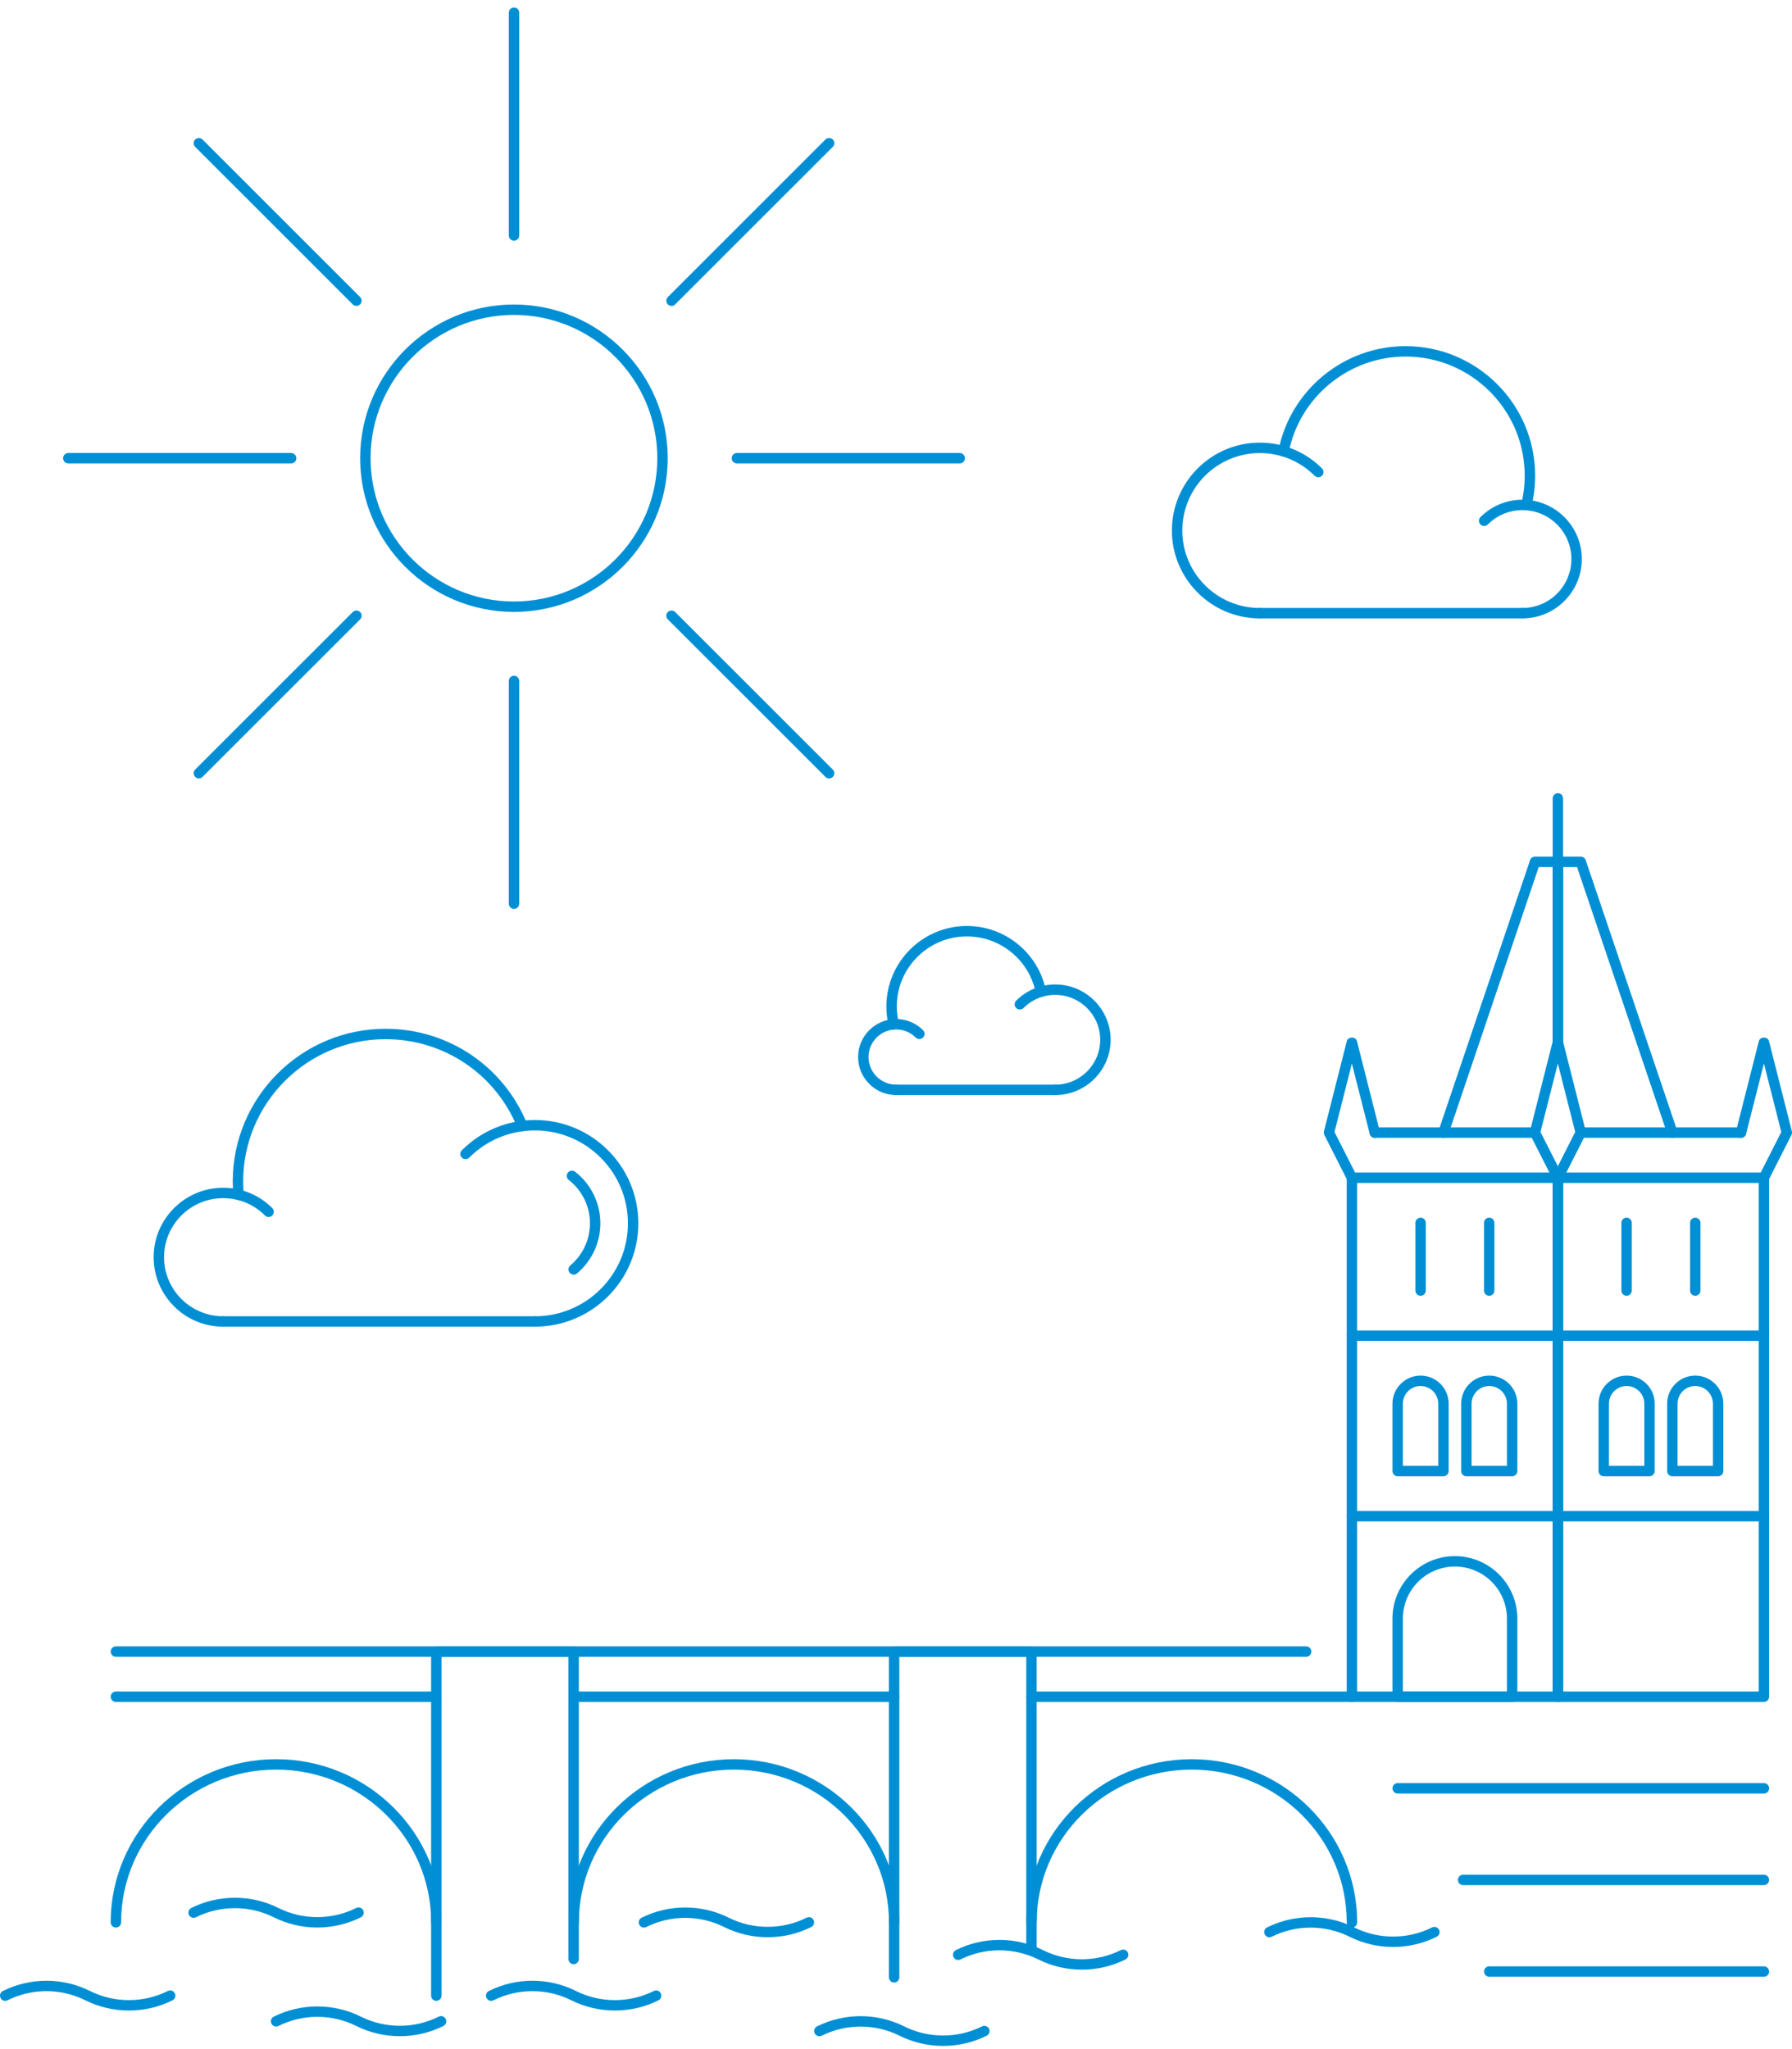 <svg width="160" height="183" viewBox="0 0 160 183" fill="none" xmlns="http://www.w3.org/2000/svg">
<path d="M157.491 176.522H132.965C132.71 176.522 132.5 176.314 132.5 176.058C132.5 175.801 132.71 175.593 132.965 175.593H157.491C157.747 175.593 157.955 175.801 157.955 176.058C157.955 176.314 157.747 176.522 157.491 176.522Z" fill="#008FD5"/>
<path d="M157.489 168.341H130.636C130.38 168.341 130.172 168.133 130.172 167.877C130.172 167.62 130.38 167.412 130.636 167.412H157.489C157.745 167.412 157.953 167.62 157.953 167.877C157.953 168.133 157.745 168.341 157.489 168.341Z" fill="#008FD5"/>
<path d="M157.493 160.162H124.794C124.537 160.162 124.328 159.953 124.328 159.698C124.328 159.441 124.537 159.232 124.794 159.232H157.493C157.749 159.232 157.958 159.441 157.958 159.698C157.958 159.953 157.749 160.162 157.493 160.162Z" fill="#008FD5"/>
<path d="M135.93 55.223H112.48C112.224 55.223 112.016 55.014 112.016 54.759C112.016 54.502 112.224 54.294 112.48 54.294H135.93C136.186 54.294 136.394 54.502 136.394 54.759C136.394 55.014 136.186 55.223 135.93 55.223Z" fill="#008FD5"/>
<path d="M135.931 55.223C135.676 55.223 135.467 55.014 135.467 54.759C135.467 54.502 135.676 54.294 135.931 54.294C138.343 54.294 140.303 52.334 140.303 49.923C140.303 47.514 138.343 45.555 135.931 45.555C134.763 45.555 133.664 46.01 132.841 46.835C132.659 47.014 132.364 47.014 132.183 46.835C132.002 46.653 132.002 46.358 132.183 46.177C133.183 45.177 134.515 44.625 135.931 44.625C138.854 44.625 141.233 47.003 141.233 49.923C141.233 52.846 138.854 55.223 135.931 55.223Z" fill="#008FD5"/>
<path d="M112.483 55.223C108.153 55.223 104.633 51.702 104.633 47.377C104.633 43.05 108.153 39.529 112.483 39.529C114.58 39.529 116.552 40.346 118.034 41.827C118.215 42.009 118.215 42.304 118.034 42.485C117.853 42.664 117.558 42.664 117.375 42.485C116.069 41.178 114.332 40.458 112.483 40.458C108.667 40.458 105.562 43.562 105.562 47.377C105.562 51.191 108.667 54.294 112.483 54.294C112.739 54.294 112.947 54.502 112.947 54.759C112.947 55.014 112.739 55.223 112.483 55.223Z" fill="#008FD5"/>
<path d="M136.286 45.568C136.251 45.568 136.212 45.564 136.176 45.554C135.928 45.493 135.773 45.243 135.834 44.993C136.034 44.173 136.135 43.325 136.135 42.474C136.135 36.61 131.362 31.84 125.496 31.84C120.433 31.84 116.044 35.437 115.061 40.395C115.011 40.644 114.771 40.816 114.514 40.76C114.264 40.71 114.1 40.465 114.15 40.213C115.221 34.823 119.991 30.911 125.496 30.911C131.875 30.911 137.065 36.097 137.065 42.474C137.065 43.398 136.955 44.32 136.738 45.212C136.686 45.426 136.496 45.568 136.286 45.568Z" fill="#008FD5"/>
<path d="M94.22 97.789H80.011C79.754 97.789 79.547 97.58 79.547 97.325C79.547 97.068 79.754 96.859 80.011 96.859H94.22C94.475 96.859 94.684 97.068 94.684 97.325C94.684 97.58 94.475 97.789 94.22 97.789Z" fill="#008FD5"/>
<path d="M80.013 97.789C78.141 97.789 76.617 96.266 76.617 94.394C76.617 92.522 78.141 91 80.013 91C80.919 91 81.773 91.354 82.414 91.994C82.595 92.176 82.595 92.469 82.414 92.652C82.232 92.831 81.938 92.831 81.756 92.652C81.292 92.186 80.671 91.929 80.013 91.929C78.653 91.929 77.547 93.034 77.547 94.394C77.547 95.753 78.653 96.859 80.013 96.859C80.269 96.859 80.478 97.068 80.478 97.325C80.478 97.58 80.269 97.789 80.013 97.789Z" fill="#008FD5"/>
<path d="M94.223 97.789C93.967 97.789 93.758 97.58 93.758 97.325C93.758 97.068 93.967 96.859 94.223 96.859C96.435 96.859 98.232 95.061 98.232 92.85C98.232 90.64 96.435 88.843 94.223 88.843C93.151 88.843 92.144 89.258 91.388 90.016C91.205 90.195 90.912 90.195 90.73 90.016C90.549 89.835 90.549 89.54 90.73 89.358C91.663 88.426 92.902 87.913 94.223 87.913C96.946 87.913 99.162 90.127 99.162 92.85C99.162 95.573 96.946 97.789 94.223 97.789Z" fill="#008FD5"/>
<path d="M79.795 91.938C79.586 91.938 79.396 91.796 79.344 91.582C79.21 91.028 79.141 90.455 79.141 89.88C79.141 85.915 82.368 82.69 86.333 82.69C89.758 82.69 92.724 85.123 93.387 88.474C93.437 88.726 93.273 88.97 93.021 89.02C92.772 89.075 92.525 88.906 92.476 88.654C91.898 85.737 89.314 83.619 86.333 83.619C82.88 83.619 80.07 86.428 80.07 89.88C80.07 90.382 80.131 90.88 80.249 91.363C80.309 91.612 80.154 91.863 79.905 91.924C79.87 91.934 79.832 91.938 79.795 91.938Z" fill="#008FD5"/>
<path d="M47.761 118.473H19.925C19.669 118.473 19.461 118.264 19.461 118.009C19.461 117.752 19.669 117.544 19.925 117.544H47.761C48.018 117.544 48.226 117.752 48.226 118.009C48.226 118.264 48.018 118.473 47.761 118.473Z" fill="#008FD5"/>
<path d="M19.924 118.473C16.503 118.473 13.719 115.69 13.719 112.27C13.719 108.849 16.503 106.066 19.924 106.066C21.581 106.066 23.139 106.711 24.312 107.883C24.493 108.065 24.493 108.359 24.312 108.54C24.131 108.722 23.836 108.721 23.655 108.541C22.659 107.544 21.333 106.996 19.924 106.996C17.014 106.996 14.648 109.362 14.648 112.27C14.648 115.178 17.014 117.544 19.924 117.544C20.18 117.544 20.388 117.752 20.388 118.009C20.388 118.264 20.18 118.473 19.924 118.473Z" fill="#008FD5"/>
<path d="M47.764 118.473C47.508 118.473 47.3 118.264 47.3 118.009C47.3 117.752 47.508 117.544 47.764 117.544C52.342 117.544 56.066 113.821 56.066 109.245C56.066 104.669 52.342 100.947 47.764 100.947C45.548 100.947 43.463 101.809 41.894 103.377C41.713 103.556 41.418 103.556 41.237 103.377C41.056 103.196 41.057 102.901 41.237 102.719C42.982 100.977 45.299 100.017 47.764 100.017C52.854 100.017 56.995 104.157 56.995 109.245C56.995 114.333 52.854 118.473 47.764 118.473Z" fill="#008FD5"/>
<path d="M21.299 107.162C21.061 107.162 20.859 106.98 20.836 106.739C20.8 106.334 20.781 105.924 20.781 105.508C20.781 97.988 26.902 91.87 34.426 91.87C40.007 91.87 44.97 95.209 47.07 100.378C47.167 100.616 47.053 100.888 46.815 100.983C46.58 101.08 46.306 100.965 46.21 100.729C44.252 95.911 39.628 92.799 34.426 92.799C27.415 92.799 21.711 98.501 21.711 105.508C21.711 105.895 21.728 106.278 21.763 106.656C21.786 106.912 21.597 107.136 21.341 107.16C21.327 107.161 21.314 107.162 21.299 107.162Z" fill="#008FD5"/>
<path d="M51.223 113.824C51.09 113.824 50.959 113.767 50.867 113.659C50.702 113.462 50.727 113.168 50.922 113.003C52.036 112.067 52.673 110.698 52.673 109.245C52.673 107.722 51.983 106.31 50.781 105.372C50.579 105.215 50.541 104.922 50.701 104.72C50.859 104.519 51.151 104.481 51.353 104.639C52.782 105.755 53.603 107.434 53.603 109.245C53.603 110.973 52.845 112.601 51.522 113.715C51.434 113.788 51.328 113.824 51.223 113.824Z" fill="#008FD5"/>
<path d="M45.888 28.122C38.829 28.122 33.086 33.863 33.086 40.919C33.086 47.975 38.829 53.714 45.888 53.714C52.946 53.714 58.688 47.975 58.688 40.919C58.688 33.863 52.946 28.122 45.888 28.122ZM45.888 54.643C38.316 54.643 32.156 48.486 32.156 40.919C32.156 33.349 38.316 27.193 45.888 27.193C53.457 27.193 59.618 33.349 59.618 40.919C59.618 48.486 53.457 54.643 45.888 54.643Z" fill="#008FD5"/>
<path d="M45.894 81.165C45.637 81.165 45.43 80.956 45.43 80.701V60.81C45.43 60.553 45.637 60.344 45.894 60.344C46.15 60.344 46.358 60.553 46.358 60.81V80.701C46.358 80.956 46.15 81.165 45.894 81.165Z" fill="#008FD5"/>
<path d="M85.69 41.383H65.792C65.537 41.383 65.328 41.175 65.328 40.919C65.328 40.662 65.537 40.454 65.792 40.454H85.69C85.946 40.454 86.155 40.662 86.155 40.919C86.155 41.175 85.946 41.383 85.69 41.383Z" fill="#008FD5"/>
<path d="M45.894 21.492C45.637 21.492 45.43 21.284 45.43 21.028V1.137C45.43 0.88 45.637 0.672 45.894 0.672C46.15 0.672 46.358 0.88 46.358 1.137V21.028C46.358 21.284 46.15 21.492 45.894 21.492Z" fill="#008FD5"/>
<path d="M25.995 41.383H6.097C5.84 41.383 5.633 41.175 5.633 40.919C5.633 40.662 5.84 40.454 6.097 40.454H25.995C26.251 40.454 26.459 40.662 26.459 40.919C26.459 41.175 26.251 41.383 25.995 41.383Z" fill="#008FD5"/>
<path d="M17.754 69.513C17.634 69.513 17.516 69.467 17.426 69.376C17.244 69.195 17.244 68.9 17.426 68.719L31.495 54.655C31.678 54.475 31.971 54.475 32.152 54.655C32.335 54.837 32.333 55.131 32.152 55.313L18.083 69.376C17.992 69.467 17.873 69.513 17.754 69.513Z" fill="#008FD5"/>
<path d="M74.027 69.513C73.908 69.513 73.788 69.467 73.698 69.376L59.628 55.313C59.447 55.131 59.446 54.837 59.628 54.655C59.809 54.475 60.103 54.475 60.285 54.655L74.355 68.719C74.537 68.9 74.537 69.195 74.355 69.376C74.264 69.467 74.146 69.513 74.027 69.513Z" fill="#008FD5"/>
<path d="M59.958 27.318C59.839 27.318 59.719 27.272 59.629 27.182C59.447 27.001 59.447 26.706 59.629 26.525L73.698 12.459C73.881 12.28 74.174 12.28 74.355 12.459C74.538 12.641 74.538 12.935 74.355 13.117L60.286 27.182C60.195 27.272 60.077 27.318 59.958 27.318Z" fill="#008FD5"/>
<path d="M31.823 27.318C31.704 27.318 31.586 27.272 31.495 27.182L17.426 13.117C17.244 12.935 17.244 12.641 17.426 12.459C17.607 12.28 17.9 12.28 18.083 12.459L32.152 26.525C32.335 26.706 32.335 27.001 32.152 27.182C32.062 27.272 31.942 27.318 31.823 27.318Z" fill="#008FD5"/>
<path d="M139.562 151.053H157.027V105.638H139.562V151.053ZM157.491 151.983H139.097C138.841 151.983 138.633 151.773 138.633 151.517V105.172C138.633 104.915 138.841 104.707 139.097 104.707H157.491C157.748 104.707 157.957 104.915 157.957 105.172V151.517C157.957 151.773 157.748 151.983 157.491 151.983Z" fill="#008FD5"/>
<path d="M121.172 151.053H138.635V105.638H121.172V151.053ZM139.1 151.983H120.708C120.452 151.983 120.242 151.773 120.242 151.517V105.172C120.242 104.915 120.452 104.707 120.708 104.707H139.1C139.356 104.707 139.566 104.915 139.566 105.172V151.517C139.566 151.773 139.356 151.983 139.1 151.983Z" fill="#008FD5"/>
<path d="M151.363 115.712C151.107 115.712 150.898 115.504 150.898 115.248V109.201C150.898 108.946 151.107 108.737 151.363 108.737C151.618 108.737 151.827 108.946 151.827 109.201V115.248C151.827 115.504 151.618 115.712 151.363 115.712Z" fill="#008FD5"/>
<path d="M145.23 115.712C144.974 115.712 144.766 115.504 144.766 115.248V109.201C144.766 108.946 144.974 108.737 145.23 108.737C145.485 108.737 145.694 108.946 145.694 109.201V115.248C145.694 115.504 145.485 115.712 145.23 115.712Z" fill="#008FD5"/>
<path d="M132.964 115.712C132.708 115.712 132.5 115.504 132.5 115.248V109.201C132.5 108.946 132.708 108.737 132.964 108.737C133.22 108.737 133.428 108.946 133.428 109.201V115.248C133.428 115.504 133.22 115.712 132.964 115.712Z" fill="#008FD5"/>
<path d="M126.839 115.712C126.583 115.712 126.375 115.504 126.375 115.248V109.201C126.375 108.946 126.583 108.737 126.839 108.737C127.095 108.737 127.303 108.946 127.303 109.201V115.248C127.303 115.504 127.095 115.712 126.839 115.712Z" fill="#008FD5"/>
<path d="M149.781 130.902H152.939V125.35C152.939 124.479 152.231 123.772 151.36 123.772C150.489 123.772 149.781 124.479 149.781 125.35V130.902ZM153.404 131.832H149.317C149.06 131.832 148.852 131.623 148.852 131.366V125.35C148.852 123.967 149.977 122.842 151.36 122.842C152.743 122.842 153.868 123.967 153.868 125.35V131.366C153.868 131.623 153.66 131.832 153.404 131.832Z" fill="#008FD5"/>
<path d="M143.656 130.902H146.814V125.35C146.814 124.479 146.106 123.772 145.235 123.772C144.364 123.772 143.656 124.479 143.656 125.35V130.902ZM147.279 131.832H143.192C142.935 131.832 142.727 131.623 142.727 131.366V125.35C142.727 123.967 143.852 122.842 145.235 122.842C146.618 122.842 147.743 123.967 147.743 125.35V131.366C147.743 131.623 147.535 131.832 147.279 131.832Z" fill="#008FD5"/>
<path d="M131.391 130.902H134.548V125.35C134.548 124.479 133.84 123.772 132.969 123.772C132.099 123.772 131.391 124.479 131.391 125.35V130.902ZM135.014 131.832H130.926C130.669 131.832 130.461 131.623 130.461 131.366V125.35C130.461 123.967 131.586 122.842 132.969 122.842C134.353 122.842 135.478 123.967 135.478 125.35V131.366C135.478 131.623 135.269 131.832 135.014 131.832Z" fill="#008FD5"/>
<path d="M125.258 130.902H128.415V125.35C128.415 124.479 127.707 123.772 126.837 123.772C125.966 123.772 125.258 124.479 125.258 125.35V130.902ZM128.881 131.832H124.794C124.537 131.832 124.328 131.623 124.328 131.366V125.35C124.328 123.967 125.453 122.842 126.837 122.842C128.22 122.842 129.345 123.967 129.345 125.35V131.366C129.345 131.623 129.136 131.832 128.881 131.832Z" fill="#008FD5"/>
<path d="M157.495 135.861H120.706C120.451 135.861 120.242 135.653 120.242 135.397C120.242 135.14 120.451 134.932 120.706 134.932H157.495C157.75 134.932 157.959 135.14 157.959 135.397C157.959 135.653 157.75 135.861 157.495 135.861Z" fill="#008FD5"/>
<path d="M157.495 119.741H120.706C120.451 119.741 120.242 119.533 120.242 119.277C120.242 119.021 120.451 118.812 120.706 118.812H157.495C157.75 118.812 157.959 119.021 157.959 119.277C157.959 119.533 157.75 119.741 157.495 119.741Z" fill="#008FD5"/>
<path d="M125.258 151.053H134.547V144.534C134.547 141.974 132.463 139.891 129.902 139.891C127.341 139.891 125.258 141.974 125.258 144.534V151.053ZM135.011 151.982H124.794C124.537 151.982 124.328 151.774 124.328 151.517V144.534C124.328 141.463 126.829 138.962 129.902 138.962C132.976 138.962 135.476 141.463 135.476 144.534V151.517C135.476 151.774 135.268 151.982 135.011 151.982Z" fill="#008FD5"/>
<path d="M120.71 172.131C120.454 172.131 120.245 171.923 120.245 171.667C120.245 164.145 114.035 158.026 106.404 158.026C98.772 158.026 92.562 164.145 92.562 171.667C92.562 171.923 92.354 172.131 92.098 172.131C91.841 172.131 91.633 171.923 91.633 171.667C91.633 163.634 98.26 157.097 106.404 157.097C114.548 157.097 121.174 163.634 121.174 171.667C121.174 171.923 120.965 172.131 120.71 172.131Z" fill="#008FD5"/>
<path d="M79.835 172.131C79.579 172.131 79.37 171.923 79.37 171.667C79.37 164.145 73.16 158.026 65.529 158.026C57.898 158.026 51.688 164.145 51.688 171.667C51.688 171.923 51.479 172.131 51.223 172.131C50.965 172.131 50.758 171.923 50.758 171.667C50.758 163.634 57.385 157.097 65.529 157.097C73.674 157.097 80.299 163.634 80.299 171.667C80.299 171.923 80.092 172.131 79.835 172.131Z" fill="#008FD5"/>
<path d="M38.961 172.131C38.704 172.131 38.497 171.923 38.497 171.667C38.497 164.145 32.287 158.026 24.655 158.026C17.023 158.026 10.812 164.145 10.812 171.667C10.812 171.923 10.605 172.131 10.348 172.131C10.091 172.131 9.883 171.923 9.883 171.667C9.883 163.634 16.51 157.097 24.655 157.097C32.799 157.097 39.425 163.634 39.425 171.667C39.425 171.923 39.217 172.131 38.961 172.131Z" fill="#008FD5"/>
<path d="M79.831 177.04C79.576 177.04 79.367 176.832 79.367 176.576V147.486C79.367 147.231 79.576 147.022 79.831 147.022H92.095C92.351 147.022 92.56 147.231 92.56 147.486V174.12C92.56 174.377 92.351 174.585 92.095 174.585C91.838 174.585 91.63 174.377 91.63 174.12V147.952H80.296V176.576C80.296 176.832 80.088 177.04 79.831 177.04Z" fill="#008FD5"/>
<path d="M38.956 178.676C38.699 178.676 38.492 178.468 38.492 178.212V147.486C38.492 147.231 38.699 147.022 38.956 147.022H51.219C51.475 147.022 51.683 147.231 51.683 147.486V174.938C51.683 175.195 51.475 175.403 51.219 175.403C50.961 175.403 50.754 175.195 50.754 174.938V147.952H39.42V178.212C39.42 178.468 39.212 178.676 38.956 178.676Z" fill="#008FD5"/>
<path d="M120.71 151.982H92.098C91.841 151.982 91.633 151.774 91.633 151.518C91.633 151.261 91.841 151.053 92.098 151.053H120.71C120.965 151.053 121.174 151.261 121.174 151.518C121.174 151.774 120.965 151.982 120.71 151.982Z" fill="#008FD5"/>
<path d="M79.835 151.982H51.223C50.965 151.982 50.758 151.774 50.758 151.518C50.758 151.261 50.965 151.053 51.223 151.053H79.835C80.092 151.053 80.299 151.261 80.299 151.518C80.299 151.774 80.092 151.982 79.835 151.982Z" fill="#008FD5"/>
<path d="M38.961 151.982H10.348C10.091 151.982 9.883 151.774 9.883 151.518C9.883 151.261 10.091 151.053 10.348 151.053H38.961C39.217 151.053 39.425 151.261 39.425 151.518C39.425 151.774 39.217 151.982 38.961 151.982Z" fill="#008FD5"/>
<path d="M116.622 147.951H10.347C10.091 147.951 9.883 147.743 9.883 147.487C9.883 147.23 10.091 147.022 10.347 147.022H116.622C116.877 147.022 117.086 147.23 117.086 147.487C117.086 147.743 116.877 147.951 116.622 147.951Z" fill="#008FD5"/>
<path d="M157.493 105.637C157.422 105.637 157.351 105.62 157.283 105.587C157.053 105.47 156.963 105.191 157.078 104.962L159.044 101.086L157.493 94.972L155.899 101.255C155.835 101.503 155.589 101.653 155.334 101.592C155.087 101.527 154.936 101.276 154.999 101.027L157.042 92.968C157.146 92.556 157.839 92.556 157.944 92.968L159.987 101.027C160.014 101.136 160.001 101.251 159.951 101.35L157.907 105.382C157.826 105.544 157.662 105.637 157.493 105.637Z" fill="#008FD5"/>
<path d="M120.703 105.637C120.534 105.637 120.37 105.544 120.289 105.382L118.245 101.35C118.195 101.251 118.182 101.136 118.209 101.027L120.252 92.968C120.357 92.556 121.05 92.556 121.155 92.968L123.197 101.027C123.26 101.276 123.11 101.527 122.862 101.592C122.606 101.652 122.361 101.503 122.297 101.255L120.703 94.972L119.152 101.086L121.118 104.962C121.233 105.191 121.143 105.47 120.913 105.587C120.845 105.62 120.774 105.637 120.703 105.637Z" fill="#008FD5"/>
<path d="M137.543 101.086L139.094 104.144L140.644 101.086L139.094 94.972L137.543 101.086ZM139.094 105.637C138.919 105.637 138.759 105.537 138.679 105.381L136.636 101.351C136.586 101.251 136.573 101.136 136.599 101.027L138.643 92.968C138.748 92.555 139.439 92.555 139.544 92.968L141.588 101.027C141.615 101.136 141.603 101.251 141.553 101.351L139.509 105.381C139.429 105.537 139.269 105.637 139.094 105.637Z" fill="#008FD5"/>
<path d="M137.052 101.606H122.747C122.491 101.606 122.281 101.397 122.281 101.142C122.281 100.885 122.491 100.676 122.747 100.676H137.052C137.308 100.676 137.517 100.885 137.517 101.142C137.517 101.397 137.308 101.606 137.052 101.606Z" fill="#008FD5"/>
<path d="M155.452 101.606H141.145C140.889 101.606 140.68 101.397 140.68 101.142C140.68 100.885 140.889 100.676 141.145 100.676H155.452C155.708 100.676 155.916 100.885 155.916 101.142C155.916 101.397 155.708 101.606 155.452 101.606Z" fill="#008FD5"/>
<path d="M128.879 101.606C128.83 101.606 128.779 101.598 128.731 101.581C128.487 101.5 128.357 101.236 128.438 100.992L136.613 76.812C136.677 76.622 136.854 76.496 137.053 76.496H139.097C139.353 76.496 139.562 76.705 139.562 76.961V93.082C139.562 93.337 139.353 93.547 139.097 93.547C138.842 93.547 138.632 93.337 138.632 93.082V77.426H137.386L129.319 101.29C129.254 101.483 129.072 101.606 128.879 101.606Z" fill="#008FD5"/>
<path d="M149.317 101.606C149.124 101.606 148.942 101.484 148.876 101.29L140.808 77.426H139.562V93.082C139.562 93.337 139.353 93.547 139.097 93.547C138.841 93.547 138.633 93.337 138.633 93.082V76.961C138.633 76.705 138.841 76.496 139.097 76.496H141.141C141.341 76.496 141.518 76.622 141.582 76.812L149.757 100.992C149.839 101.236 149.709 101.5 149.465 101.581C149.416 101.598 149.365 101.606 149.317 101.606Z" fill="#008FD5"/>
<path d="M139.097 77.426C138.841 77.426 138.633 77.217 138.633 76.962V71.295C138.633 71.04 138.841 70.831 139.097 70.831C139.353 70.831 139.561 71.04 139.561 71.295V76.962C139.561 77.217 139.353 77.426 139.097 77.426Z" fill="#008FD5"/>
<path d="M96.597 175.891C95.26 175.891 93.925 175.587 92.707 174.979C90.529 173.89 87.934 173.891 85.757 174.979C85.532 175.092 85.25 174.998 85.135 174.77C85.021 174.541 85.114 174.262 85.343 174.146C87.777 172.93 90.685 172.929 93.123 174.146C95.299 175.234 97.896 175.234 100.072 174.146C100.3 174.032 100.58 174.124 100.696 174.355C100.811 174.584 100.717 174.863 100.488 174.979C99.27 175.587 97.934 175.891 96.597 175.891Z" fill="#008FD5"/>
<path d="M124.387 173.865C123.049 173.865 121.714 173.561 120.496 172.952C118.318 171.863 115.723 171.863 113.547 172.952C113.32 173.066 113.04 172.973 112.924 172.744C112.81 172.515 112.903 172.235 113.132 172.12C115.57 170.904 118.478 170.905 120.912 172.12C123.088 173.208 125.685 173.208 127.861 172.12C128.09 172.007 128.369 172.099 128.486 172.329C128.6 172.558 128.506 172.837 128.277 172.952C127.059 173.561 125.723 173.865 124.387 173.865Z" fill="#008FD5"/>
<path d="M68.543 172.995C67.207 172.995 65.871 172.691 64.653 172.083C62.476 170.995 59.881 170.994 57.703 172.083C57.475 172.197 57.194 172.103 57.08 171.875C56.966 171.645 57.058 171.366 57.289 171.251C59.724 170.036 62.633 170.034 65.068 171.251C67.244 172.339 69.84 172.339 72.018 171.251C72.247 171.137 72.527 171.23 72.641 171.459C72.756 171.689 72.663 171.968 72.433 172.083C71.215 172.691 69.879 172.995 68.543 172.995Z" fill="#008FD5"/>
<path d="M84.207 182.701C82.871 182.701 81.535 182.397 80.317 181.789C78.141 180.701 75.543 180.701 73.367 181.789C73.138 181.903 72.86 181.808 72.744 181.58C72.63 181.351 72.722 181.072 72.951 180.956C75.388 179.74 78.296 179.74 80.732 180.956C82.909 182.044 85.505 182.044 87.682 180.956C87.91 180.844 88.191 180.935 88.306 181.165C88.42 181.394 88.327 181.673 88.098 181.789C86.879 182.397 85.543 182.701 84.207 182.701Z" fill="#008FD5"/>
<path d="M54.903 179.54C53.565 179.54 52.23 179.236 51.012 178.628C48.837 177.537 46.239 177.539 44.062 178.627C43.836 178.746 43.555 178.648 43.44 178.42C43.325 178.19 43.417 177.911 43.647 177.797C46.082 176.575 48.991 176.575 51.428 177.797C53.603 178.882 56.201 178.884 58.376 177.796C58.608 177.68 58.886 177.776 59 178.004C59.114 178.233 59.022 178.513 58.793 178.628C57.574 179.236 56.239 179.54 54.903 179.54Z" fill="#008FD5"/>
<path d="M28.331 172.128C26.995 172.128 25.66 171.824 24.441 171.213C22.266 170.126 19.669 170.127 17.491 171.214C17.265 171.329 16.984 171.234 16.87 171.006C16.755 170.776 16.848 170.497 17.077 170.382C19.512 169.167 22.422 169.167 24.858 170.382C27.033 171.472 29.631 171.471 31.806 170.383C32.037 170.262 32.315 170.361 32.43 170.59C32.544 170.82 32.453 171.099 32.223 171.213C31.004 171.822 29.669 172.126 28.331 172.128Z" fill="#008FD5"/>
<path d="M35.699 181.832C34.362 181.832 33.027 181.528 31.809 180.919C29.634 179.831 27.035 179.831 24.859 180.919C24.63 181.035 24.352 180.939 24.236 180.711C24.122 180.482 24.214 180.202 24.444 180.087C26.88 178.871 29.788 178.871 32.224 180.087C34.4 181.175 36.999 181.175 39.173 180.087C39.405 179.973 39.682 180.066 39.797 180.295C39.911 180.525 39.819 180.804 39.59 180.919C38.37 181.528 37.035 181.832 35.699 181.832Z" fill="#008FD5"/>
<path d="M11.511 179.54C10.175 179.54 8.84 179.236 7.622 178.628C5.447 177.537 2.849 177.539 0.672 178.627C0.443 178.746 0.164 178.648 0.05 178.42C-0.066 178.19 0.027 177.911 0.257 177.797C2.693 176.578 5.6 176.575 8.038 177.797C10.214 178.882 12.81 178.884 14.986 177.796C15.215 177.68 15.496 177.776 15.61 178.004C15.724 178.233 15.632 178.513 15.402 178.628C14.183 179.236 12.849 179.54 11.511 179.54Z" fill="#008FD5"/>
</svg>
